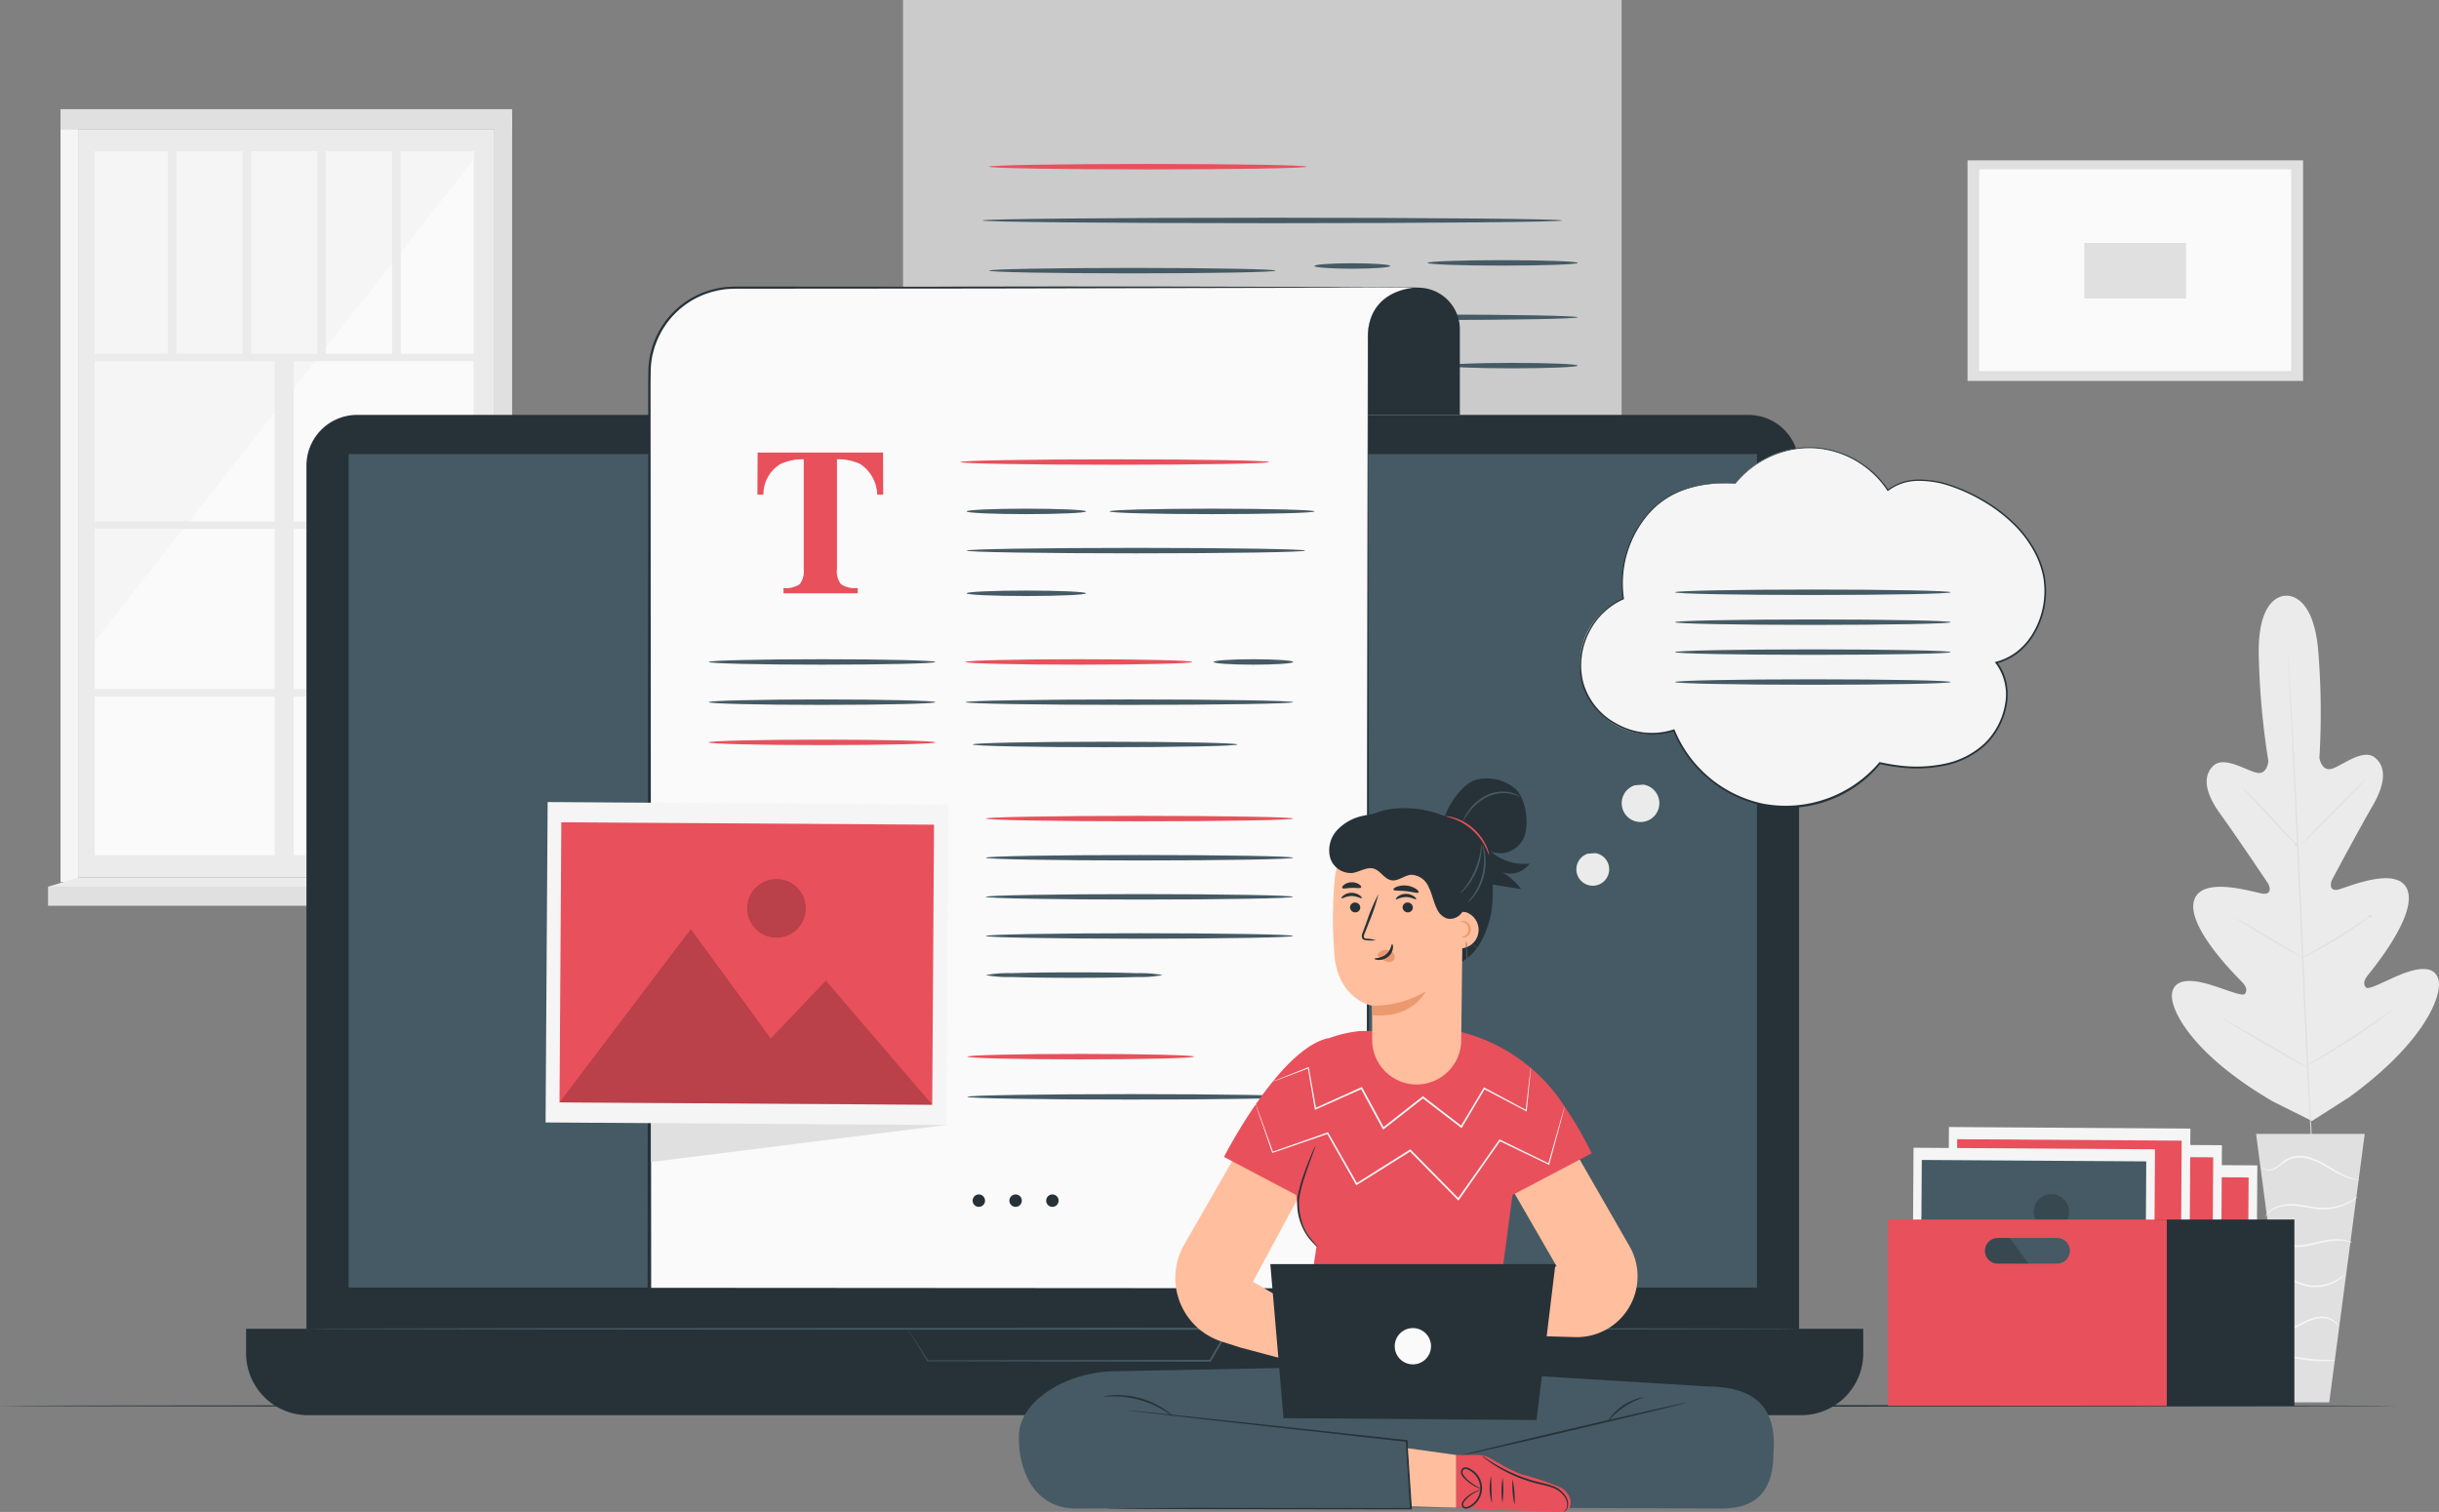 <svg xmlns="http://www.w3.org/2000/svg" width="291.062" height="180.452" data-name="Group 363"><rect width="100%" height="100%" fill="#808080" stroke="none"/><defs><clipPath id="a"><path fill="none" d="M0 0h291.062v180.452H0z" data-name="Rectangle 157"/></clipPath><clipPath id="b"><path fill="none" d="M0 0h44.475v20.964H0z" data-name="Rectangle 130"/></clipPath><clipPath id="c"><path fill="none" d="M0 0h7.004v7.004H0z" data-name="Rectangle 131"/></clipPath><clipPath id="d"><path fill="none" d="M0 0h26.79v12.628H0z" data-name="Rectangle 135"/></clipPath><clipPath id="e"><path fill="none" d="M0 0h4.219v4.219H0z" data-name="Rectangle 136"/></clipPath><clipPath id="f"><path fill="none" d="M0 0h4.218v4.219H0z" data-name="Rectangle 146"/></clipPath></defs><g clip-path="url(#a)" data-name="Group 362"><path fill="#ebebeb" d="M9.325 15.466h49.689v89.263H9.325z" data-name="Rectangle 109"/><path fill="#fafafa" d="M11.31 18.054h45.206v84.016H11.31z" data-name="Rectangle 110"/><path fill="#f5f5f5" d="m56.517 19.044-45.206 57.5v-58.49h45.206Z" data-name="Path 269"/><path fill="#ebebeb" d="M11.311 42.223h46.188v.895H11.311z" data-name="Rectangle 111"/><path fill="#ebebeb" d="M11.311 62.23h46.188v.895H11.311z" data-name="Rectangle 112"/><path fill="#ebebeb" d="M11.311 82.238h46.188v.895H11.311z" data-name="Rectangle 113"/><path fill="#ebebeb" d="M32.772 42.67h2.284v61.782h-2.284z" data-name="Rectangle 114"/><path fill="#ebebeb" d="M20.015 18.054h1.035V42.67h-1.035z" data-name="Rectangle 115"/><path fill="#ebebeb" d="M28.939 18.054h1.035V42.67h-1.035z" data-name="Rectangle 116"/><path fill="#ebebeb" d="M37.864 18.054h1.035V42.67h-1.035z" data-name="Rectangle 117"/><path fill="#ebebeb" d="M46.787 18.054h1.035V42.67h-1.035z" data-name="Rectangle 118"/><path fill="#f5f5f5" d="M7.223 13.951h2.102v91.33H7.223z" data-name="Rectangle 119"/><path fill="#e0e0e0" d="m61.116 105.534-2.1-.8V13.952h2.1Z" data-name="Path 270"/><path fill="#e0e0e0" d="M7.223 13.03h53.893v2.435H7.223z" data-name="Rectangle 120"/><path fill="#e0e0e0" d="M5.732 105.834h56.806v2.269H5.732z" data-name="Rectangle 121"/><path fill="#ebebeb" d="m59.014 104.729 3.524 1.1H5.737l3.593-1.1Z" data-name="Path 271"/><g data-name="Group 313"><g clip-path="url(#a)" data-name="Group 312"><path fill="#ebebeb" d="M272.757 71.111s-3.512-.253-3.189 7.626a91.268 91.268 0 0 0 1.127 12.075s-.1 1.747-1.456 1.4-3.9-2.043-5.155-.772c-1.3 1.318-.84 3.34.889 5.721s5.326 7.737 5.65 8.223.445 1.37-.514 1.284-7.433-2.28-8.29.854 5.05 8.976 5.684 9.627.668 1.062.411 1.456-2.364-.548-4.23-1.1-4.127-.858-4.471.992 2.259 7.263 12 12.952l4.688 2.341 4.437-2.83c9.126-6.635 11.174-12.281 10.647-14.087s-2.745-1.272-4.547-.54-3.8 1.881-4.1 1.515-.3-.778.263-1.49 5.859-7.115 4.692-10.147-7.388-.2-8.334-.021-.908-.72-.64-1.226 3.316-6.2 4.8-8.746 1.741-4.6.312-5.781c-1.377-1.139-3.74.807-5.052 1.284s-1.589-1.251-1.589-1.251a91.315 91.315 0 0 0-.087-12.127c-.467-7.872-4.02-7.236-4.02-7.236" data-name="Path 272"/><path fill="#e0e0e0" d="M273.033 78.167s.01.056.019.165l.037.483.126 1.861c.108 1.616.246 3.955.405 6.846.322 5.782.7 13.773 1.082 22.6s.741 16.822 1.03 22.605l.349 6.848.092 1.862.02.484v.165s-.01-.055-.019-.164l-.037-.484-.126-1.86a652.145 652.145 0 0 1-.406-6.846c-.321-5.782-.7-13.774-1.082-22.6s-.741-16.818-1.03-22.6l-.348-6.849-.093-1.862-.02-.485c-.005-.117 0-.165 0-.165" data-name="Path 273"/><path fill="#e0e0e0" d="M267.548 93.965a1.55 1.55 0 0 1 .292.243c.18.164.433.409.744.715a79.79 79.79 0 0 1 2.35 2.457l2.293 2.509.7.757a.191.191 0 1 1-.049.049c-.18-.165-.433-.41-.74-.719-.613-.619-1.433-1.5-2.333-2.474l-2.31-2.491-.7-.753a1.561 1.561 0 0 1-.242-.292" data-name="Path 274"/><path fill="#e0e0e0" d="M274.633 100.78c-.035-.035 1.679-1.83 3.829-4.009s3.921-3.918 3.957-3.884-1.679 1.83-3.829 4.01-3.921 3.918-3.956 3.883" data-name="Path 275"/><path fill="#e0e0e0" d="M274.614 114.364a1.637 1.637 0 0 1 .327-.208l.917-.515c.774-.435 1.84-1.038 2.993-1.747s2.178-1.381 2.915-1.874l.875-.583a.194.194 0 1 1 .041.057c-.2.154-.482.371-.843.631a47.564 47.564 0 0 1-5.921 3.63c-.4.2-.718.361-.945.465a1.607 1.607 0 0 1-.359.146" data-name="Path 276"/><path fill="#e0e0e0" d="M266.849 109.61a1.372 1.372 0 0 1 .324.152c.2.108.493.27.85.472.714.406 1.693.976 2.77 1.616s2.046 1.228 2.743 1.662c.349.217.629.395.821.521a1.4 1.4 0 0 1 .288.212 1.35 1.35 0 0 1-.324-.152c-.2-.108-.493-.269-.85-.472-.714-.406-1.693-.976-2.77-1.616s-2.045-1.228-2.743-1.662a40.693 40.693 0 0 1-.821-.521 1.407 1.407 0 0 1-.288-.212" data-name="Path 277"/><path fill="#e0e0e0" d="M265.308 121.601a2.205 2.205 0 0 1 .412.2l1.091.6c.917.515 2.178 1.237 3.565 2.044s2.639 1.547 3.539 2.09l1.062.651a2.248 2.248 0 0 1 .377.26 2.244 2.244 0 0 1-.412-.2l-1.091-.6c-.917-.515-2.178-1.237-3.566-2.044s-2.638-1.547-3.539-2.09l-1.062-.651a2.237 2.237 0 0 1-.377-.26" data-name="Path 278"/><path fill="#e0e0e0" d="M275.155 127.239a2.56 2.56 0 0 1 .408-.273l1.139-.694c.961-.586 2.287-1.4 3.726-2.338s2.722-1.818 3.646-2.462l1.1-.761a2.556 2.556 0 0 1 .414-.263 2.587 2.587 0 0 1-.373.319c-.247.2-.609.473-1.063.808-.906.671-2.179 1.571-3.622 2.509s-2.78 1.738-3.759 2.3c-.49.278-.89.5-1.169.645a2.555 2.555 0 0 1-.443.212" data-name="Path 279"/><path fill="#e0e0e0" d="M282.2 135.329h-12.969l4.233 32.04h4.5Z" data-name="Path 280"/><path fill="#f5f5f5" d="M269.905 139.27c-.005 0 .014.045.069.114a.823.823 0 0 0 .313.224 1.57 1.57 0 0 0 1.37-.168 10.385 10.385 0 0 1 1.682-1.107 3.679 3.679 0 0 1 2.385.047 10.193 10.193 0 0 1 2.221 1.076 15.476 15.476 0 0 0 1.805.969 5 5 0 0 0 1.332.385 2.4 2.4 0 0 0 .376.025c.086 0 .131 0 .132-.011a6.766 6.766 0 0 1-1.779-.536 17.843 17.843 0 0 1-1.766-1 9.851 9.851 0 0 0-2.258-1.111 3.809 3.809 0 0 0-2.517-.027 3.31 3.31 0 0 0-.948.586 7.425 7.425 0 0 1-.743.575 1.522 1.522 0 0 1-1.263.219 1.289 1.289 0 0 1-.411-.261" data-name="Path 281"/><path fill="#f5f5f5" d="M270.377 145.168c.017.011.1-.132.305-.344a2.886 2.886 0 0 1 1.036-.657 4.616 4.616 0 0 1 1.8-.272 19 19 0 0 1 2.257.307 7.759 7.759 0 0 0 2.31.1 6.345 6.345 0 0 0 1.818-.519 5.764 5.764 0 0 0 1.093-.65 1.546 1.546 0 0 0 .347-.312 11.542 11.542 0 0 1-1.5.824 6.645 6.645 0 0 1-1.782.463 7.968 7.968 0 0 1-2.254-.111 16.97 16.97 0 0 0-2.284-.293 4.567 4.567 0 0 0-1.865.328 2.726 2.726 0 0 0-1.041.74 1.868 1.868 0 0 0-.2.287c-.038.07-.054.108-.048.112" data-name="Path 282"/><path fill="#f5f5f5" d="M280.73 148.326a1.1 1.1 0 0 0-.357-.186 3.825 3.825 0 0 0-1.075-.23 6.862 6.862 0 0 0-1.625.093c-.6.1-1.253.265-1.934.41a8.178 8.178 0 0 1-1.931.218 4.216 4.216 0 0 1-1.533-.332 3.539 3.539 0 0 1-1.163-.866.991.991 0 0 0 .219.339 2.737 2.737 0 0 0 .881.663 4.142 4.142 0 0 0 1.588.391 7.808 7.808 0 0 0 1.983-.206c.689-.146 1.332-.318 1.923-.424a7.451 7.451 0 0 1 1.583-.136 5.948 5.948 0 0 1 1.441.267" data-name="Path 283"/><path fill="#f5f5f5" d="M271.524 152.772a2.1 2.1 0 0 1 1.259-.127 6.119 6.119 0 0 1 1.317.491 5 5 0 0 0 1.71.471 5.13 5.13 0 0 0 3.1-.719 4.4 4.4 0 0 0 .772-.594c.158-.168.239-.265.229-.275a11.306 11.306 0 0 1-1.075.739 5.316 5.316 0 0 1-3.008.637c-1.228-.07-2.17-.8-3.022-.9a1.932 1.932 0 0 0-.978.085.643.643 0 0 0-.305.19" data-name="Path 284"/><path fill="#f5f5f5" d="M272.246 158.921a2.492 2.492 0 0 0 1.081-.215c.652-.218 1.458-.718 2.4-1.092a3.913 3.913 0 0 1 1.378-.289 2.541 2.541 0 0 1 1.108.253 2.455 2.455 0 0 1 .8.691.589.589 0 0 0-.123-.273 1.78 1.78 0 0 0-.608-.55 2.544 2.544 0 0 0-1.176-.316 3.868 3.868 0 0 0-1.456.286c-.977.389-1.758.9-2.38 1.151-.615.265-1.032.32-1.027.354" data-name="Path 285"/><path fill="#f5f5f5" d="M272.882 161.783a3.022 3.022 0 0 0 .821.267 15.1 15.1 0 0 0 4.133.406 3.037 3.037 0 0 0 .857-.1c0-.064-1.314-.008-2.917-.17s-2.878-.464-2.894-.4" data-name="Path 286"/><path fill="#e0e0e0" d="M234.798 19.137h40.042v26.326h-40.042z" data-name="Rectangle 122"/><path fill="#fafafa" d="M236.19 20.214h37.235v24.073H236.19z" data-name="Rectangle 123"/><path fill="#e0e0e0" d="M248.734 28.989h12.147v6.624h-12.147z" data-name="Rectangle 124"/></g></g><g data-name="Group 315"><g clip-path="url(#a)" data-name="Group 314"><path fill="#263238" d="M286.091 167.794c0 .06-64.049.108-143.039.108-79.017 0-143.052-.048-143.052-.108s64.035-.108 143.052-.108c78.99 0 143.039.048 143.039.108" data-name="Path 287"/></g></g><g data-name="Group 323"><g clip-path="url(#a)" data-name="Group 322"><path fill="#ebebeb" d="M186.773 88.407h-79.008V0h85.748v81.667a6.74 6.74 0 0 1-6.74 6.74" data-name="Path 288" opacity=".7"/><path fill="#455a64" d="M186.432 26.312c0 .179-15.5.325-34.612.325s-34.615-.145-34.615-.325 15.5-.325 34.615-.325 34.612.145 34.612.325" data-name="Path 289"/><path fill="#455a64" d="M152.23 32.301c0 .18-7.657.325-17.1.325s-17.1-.145-17.1-.325 7.655-.325 17.1-.325 17.1.145 17.1.325" data-name="Path 290"/><path fill="#455a64" d="M165.911 31.746c0 .18-2.028.325-4.529.325s-4.53-.145-4.53-.325 2.028-.325 4.53-.325 4.529.145 4.529.325" data-name="Path 291"/><path fill="#455a64" d="M188.281 31.376c0 .18-4.015.325-8.966.325s-8.967-.145-8.967-.325 4.014-.325 8.967-.325 8.966.145 8.966.325" data-name="Path 292"/><path fill="#455a64" d="M149.374 38.032c0 .179-7.2.325-16.083.325s-16.085-.145-16.085-.325 7.2-.325 16.085-.325 16.083.145 16.083.325" data-name="Path 293"/><path fill="#455a64" d="M188.279 37.867c0 .18-7.864.325-17.562.325s-17.564-.145-17.564-.325 7.863-.325 17.564-.325 17.562.145 17.562.325" data-name="Path 294"/><path fill="#455a64" d="M188.281 43.634c0 .18-3.5.325-7.819.325s-7.82-.145-7.82-.325 3.5-.325 7.82-.325 7.819.145 7.819.325" data-name="Path 295"/><path fill="#e8505b" d="M155.927 19.893c0 .18-8.485.325-18.949.325s-18.95-.145-18.95-.325 8.483-.325 18.95-.325 18.949.145 18.949.325" data-name="Path 296"/><path fill="#263238" d="M208.642 167.309H42.625a6.053 6.053 0 0 1-6.053-6.053V55.571a6.053 6.053 0 0 1 6.053-6.053h166.017a6.053 6.053 0 0 1 6.053 6.053v105.685a6.053 6.053 0 0 1-6.053 6.053" data-name="Path 297"/><path fill="#263238" d="M214.961 168.904H36.768a7.4 7.4 0 0 1-7.4-7.4v-2.911h192.988v2.911a7.4 7.4 0 0 1-7.4 7.4" data-name="Path 298"/><path fill="#455a64" d="M41.602 54.198h168.063v99.473H41.602z" data-name="Rectangle 127"/><path fill="#455a64" d="M108.324 158.597s.059 0 .185-.006l.565-.005 2.195-.013 8.143-.033 27.224-.055h.2l-.1.174-1.08 1.852-1.143 1.958-.033.057h-.066l-33.7-.063h-.029l-.015-.024-1.765-2.87-.444-.727c-.1-.162-.142-.24-.142-.24s.06.087.167.252l.472.728 1.8 2.8-.044-.024 33.7-.063-.1.057 1.143-1.958 1.081-1.852.1.173-27.116-.058-8.181-.033-2.228-.012-.584-.006c-.133 0-.205-.005-.205-.005" data-name="Path 299"/><path fill="#263238" d="M36.572 158.598h178.123" data-name="Line 74"/><path fill="#455a64" d="M214.695 158.598c0 .06-39.878.108-89.057.108-49.2 0-89.066-.048-89.066-.108s39.869-.108 89.066-.108c49.18 0 89.057.048 89.057.108" data-name="Path 300"/><path fill="#263238" d="M169.237 34.332a4.976 4.976 0 0 1 4.976 4.976v10.21h-14.879v-9.419a5.767 5.767 0 0 1 5.767-5.767Z" data-name="Path 301"/><path fill="#263238" d="M169.237 34.332c0 .06-14.038.1-31.351.081s-31.354-.076-31.354-.135 14.035-.1 31.354-.081 31.351.076 31.351.136" data-name="Path 302"/><path fill="#fafafa" d="m169.107 34.32-6.2-.043-9.013.055H87.678a10.18 10.18 0 0 0-10.18 10.18v109.4h85.748v-114c.251-5.581 5.861-5.593 5.861-5.593" data-name="Path 303"/><path fill="#263238" d="m169.107 34.32-51.7.113-25.852.02h-3.232c-.541-.011-1.072.021-1.6.049a10.55 10.55 0 0 0-1.568.286 9.989 9.989 0 0 0-6.855 6.149 7.86 7.86 0 0 0-.257.754l-.2.772a11.018 11.018 0 0 0-.185 1.582c-.046 2.141-.01 4.3-.02 6.457l.069 103.406-.207-.207 85.748.056-.151.151.042-61.5.049-30.749.03-15.374.007-3.844v-1.922a6.272 6.272 0 0 1 .04-.959 5.18 5.18 0 0 1 .15-.949 5.088 5.088 0 0 1 2.077-3.131 6.012 6.012 0 0 1 1.724-.833 7.276 7.276 0 0 1 1.888-.328m0 0a7.255 7.255 0 0 0-1.886.335 6 6 0 0 0-1.718.838 5.066 5.066 0 0 0-2.056 3.125 5.141 5.141 0 0 0-.146.945 6.3 6.3 0 0 0-.037.958v1.922l.008 3.844.03 15.375.049 30.75.041 61.5v.151h-.151l-85.748.055h-.207v-.207l.069-103.406c.012-2.157-.021-4.3.028-6.469a11.233 11.233 0 0 1 .192-1.623l.2-.792a8.12 8.12 0 0 1 .265-.774 10.244 10.244 0 0 1 7.037-6.3 10.74 10.74 0 0 1 1.607-.291c.545-.029 1.09-.06 1.626-.048h3.232l25.851.02Z" data-name="Path 304"/><path fill="#e8505b" d="M90.414 54.015h14.963l.024 5.012h-.716a4.554 4.554 0 0 0-2.014-3.639 6.206 6.206 0 0 0-2.792-.572v13.093a2.524 2.524 0 0 0 .48 1.821 3.072 3.072 0 0 0 2 .45v.631H93.5v-.631a2.922 2.922 0 0 0 1.936-.455 2.533 2.533 0 0 0 .479-1.816V54.816a6.364 6.364 0 0 0-2.791.572 4.215 4.215 0 0 0-2.019 3.636h-.716Z" data-name="Path 305"/><path fill="#e8505b" d="M151.479 55.146c0 .179-8.254.325-18.434.325s-18.435-.145-18.435-.325 8.252-.325 18.435-.325 18.434.145 18.434.325" data-name="Path 306"/><path fill="#455a64" d="M129.605 61.036c0 .179-3.191.325-7.127.325s-7.128-.145-7.128-.325 3.191-.325 7.128-.325 7.127.145 7.127.325" data-name="Path 307"/><path fill="#455a64" d="M111.637 79.005c0 .18-6.061.325-13.535.325s-13.537-.145-13.537-.325 6.06-.325 13.537-.325 13.535.145 13.535.325" data-name="Path 308"/><path fill="#e8505b" d="M142.294 79.005c0 .18-6.061.325-13.535.325s-13.537-.145-13.537-.325 6.06-.325 13.537-.325 13.535.145 13.535.325" data-name="Path 309"/><path fill="#455a64" d="M111.637 83.804c0 .18-6.061.325-13.535.325s-13.537-.145-13.537-.325 6.06-.325 13.537-.325 13.535.145 13.535.325" data-name="Path 310"/><path fill="#e8505b" d="M111.637 88.603c0 .18-6.061.325-13.535.325s-13.537-.145-13.537-.325 6.06-.325 13.537-.325 13.535.145 13.535.325" data-name="Path 311"/><path fill="#455a64" d="M129.605 70.811c0 .18-3.191.325-7.127.325s-7.128-.145-7.128-.325 3.191-.325 7.128-.325 7.127.145 7.127.325" data-name="Path 312"/><path fill="#455a64" d="M154.328 79.005c0 .18-2.128.325-4.752.325s-4.752-.145-4.752-.325 2.127-.325 4.752-.325 4.752.145 4.752.325" data-name="Path 313"/><path fill="#455a64" d="M156.87 61.036c0 .179-5.476.325-12.229.325s-12.23-.145-12.23-.325 5.475-.325 12.23-.325 12.229.145 12.229.325" data-name="Path 314"/><path fill="#455a64" d="M155.766 65.716c0 .18-9.049.325-20.208.325s-20.21-.145-20.21-.325 9.047-.325 20.21-.325 20.208.145 20.208.325" data-name="Path 315"/><path fill="#455a64" d="M154.327 83.804c0 .18-8.755.325-19.552.325s-19.554-.145-19.554-.325 8.753-.325 19.554-.325 19.552.145 19.552.325" data-name="Path 316"/><path fill="#e8505b" d="M154.328 97.697c0 .18-8.215.325-18.347.325s-18.349-.145-18.349-.325 8.213-.325 18.349-.325 18.347.145 18.347.325" data-name="Path 317"/><path fill="#455a64" d="M154.328 102.371c0 .18-8.215.325-18.347.325s-18.349-.145-18.349-.325 8.213-.325 18.349-.325 18.347.145 18.347.325" data-name="Path 318"/><path fill="#455a64" d="M154.328 107.038c0 .18-8.215.324-18.347.324s-18.349-.145-18.349-.324 8.213-.325 18.349-.325 18.347.145 18.347.325" data-name="Path 319"/><path fill="#455a64" d="M154.328 111.708c0 .179-8.215.325-18.347.325s-18.349-.145-18.349-.325 8.213-.325 18.349-.325 18.347.145 18.347.325" data-name="Path 320"/><path fill="#455a64" d="M138.757 116.378a14.726 14.726 0 0 1-3.094.23c-1.911.059-4.552.095-7.468.095s-5.558-.036-7.47-.095a14.716 14.716 0 0 1-3.093-.23 14.7 14.7 0 0 1 3.093-.229c1.911-.059 4.552-.1 7.47-.1s5.557.036 7.468.1a14.711 14.711 0 0 1 3.094.229" data-name="Path 321"/><path fill="#455a64" d="M147.678 88.854c0 .18-7.076.325-15.8.325s-15.8-.145-15.8-.325 7.074-.325 15.8-.325 15.8.145 15.8.325" data-name="Path 322"/><path fill="#e0e0e0" d="m110.996 98.223 1.947 36.049-35.25 4.415-.027-40.771Z" data-name="Path 323"/><path fill="#f5f5f5" d="m65.108 133.967.246-38.243 47.836.307-.246 38.243z" data-name="Rectangle 128"/><path fill="#e8505b" d="m66.772 131.57.215-33.428 44.475.285-.215 33.429z" data-name="Rectangle 129"/><g data-name="Group 318" opacity=".2"><g data-name="Group 317"><g clip-path="url(#b)" data-name="Group 316" transform="translate(66.772 110.891)"><path d="M0 20.678 15.668-.001l9.539 13.062 6.571-6.908 12.7 14.811Z" data-name="Path 324"/></g></g></g><g data-name="Group 321" opacity=".2"><g data-name="Group 320"><g clip-path="url(#c)" data-name="Group 319" transform="translate(89.16 104.909)"><path d="M7.004 3.529A3.5 3.5 0 1 1 3.525.005a3.5 3.5 0 0 1 3.479 3.524" data-name="Path 325"/></g></g></g><path fill="#263238" d="M117.55 143.299a.74.74 0 1 1-.74-.74.74.74 0 0 1 .74.74" data-name="Path 326"/><path fill="#263238" d="M121.94 143.299a.74.74 0 1 1-.74-.74.74.74 0 0 1 .74.74" data-name="Path 327"/><path fill="#263238" d="M126.329 143.299a.74.74 0 1 1-.74-.74.74.74 0 0 1 .74.74" data-name="Path 328"/><path fill="#e8505b" d="M142.5 126.111c0 .179-6.061.325-13.536.325s-13.537-.145-13.537-.325 6.06-.325 13.537-.325 13.536.145 13.536.325" data-name="Path 329"/><path fill="#455a64" d="M154.533 130.909c0 .18-8.755.325-19.552.325s-19.554-.145-19.554-.325 8.753-.325 19.554-.325 19.552.145 19.552.325" data-name="Path 330"/></g></g><path fill="#f5f5f5" d="m240.421 161.94.148-23.037 28.814.186-.148 23.036z" data-name="Rectangle 133"/><path fill="#e8505b" d="m241.424 160.496.13-20.136 26.789.172-.13 20.136z" data-name="Rectangle 134"/><g data-name="Group 331"><g clip-path="url(#a)" data-name="Group 330"><g data-name="Group 326" opacity=".2"><g data-name="Group 325"><g clip-path="url(#d)" data-name="Group 324" transform="translate(241.424 148.04)"><path d="M-.001 12.456 9.437 0l5.746 7.868 3.958-4.161 7.648 8.921Z" data-name="Path 331"/></g></g></g><g data-name="Group 329" opacity=".2"><g data-name="Group 328"><g clip-path="url(#e)" data-name="Group 327" transform="translate(254.909 144.437)"><path d="M4.219 2.123A2.109 2.109 0 1 1 2.119 0a2.109 2.109 0 0 1 2.1 2.123" data-name="Path 332"/></g></g></g></g></g><path fill="#f5f5f5" d="m236.196 159.535.148-23.037 28.814.186-.148 23.036z" data-name="Rectangle 138"/><path fill="#e8505b" d="m237.198 158.091.13-20.136 26.789.172-.13 20.136z" data-name="Rectangle 139"/><g data-name="Group 339"><g clip-path="url(#a)" data-name="Group 338"><g data-name="Group 334" opacity=".2"><g data-name="Group 333"><g clip-path="url(#d)" data-name="Group 332" transform="translate(237.198 145.635)"><path d="M0 12.456 9.438 0l5.746 7.868 3.958-4.161 7.648 8.921Z" data-name="Path 333"/></g></g></g><g data-name="Group 337" opacity=".2"><g data-name="Group 336"><g clip-path="url(#e)" data-name="Group 335" transform="translate(250.683 142.032)"><path d="M4.215 2.123A2.109 2.109 0 1 1 2.115 0a2.109 2.109 0 0 1 2.1 2.123" data-name="Path 334"/></g></g></g></g></g><path fill="#f5f5f5" d="m232.432 157.547.148-23.037 28.814.186-.148 23.036z" data-name="Rectangle 143"/><path fill="#e8505b" d="m233.435 156.103.13-20.136 26.79.172-.13 20.136z" data-name="Rectangle 144"/><g data-name="Group 347"><g clip-path="url(#a)" data-name="Group 346"><g data-name="Group 342" opacity=".2"><g data-name="Group 341"><g clip-path="url(#d)" data-name="Group 340" transform="translate(233.435 143.647)"><path d="M0 12.456 9.437 0l5.746 7.868 3.958-4.161 7.649 8.921Z" data-name="Path 335"/></g></g></g><g data-name="Group 345" opacity=".2"><g data-name="Group 344"><g clip-path="url(#f)" data-name="Group 343" transform="translate(246.92 140.044)"><path d="M4.219 2.123A2.109 2.109 0 1 1 2.119 0a2.109 2.109 0 0 1 2.1 2.123" data-name="Path 336"/></g></g></g></g></g><path fill="#f5f5f5" d="m228.207 160.021.148-23.037 28.814.186-.148 23.036z" data-name="Rectangle 148"/><path fill="#455a64" d="m229.209 158.577.13-20.136 26.789.172-.13 20.136z" data-name="Rectangle 149"/><g data-name="Group 355"><g clip-path="url(#a)" data-name="Group 354"><g data-name="Group 350" opacity=".2"><g data-name="Group 349"><g clip-path="url(#d)" data-name="Group 348" transform="translate(229.209 146.121)"><path d="M0 12.456 9.438 0l5.746 7.868 3.958-4.161 7.648 8.921Z" data-name="Path 337"/></g></g></g><g data-name="Group 353" opacity=".2"><g data-name="Group 352"><g clip-path="url(#f)" data-name="Group 351" transform="translate(242.695 142.518)"><path d="M4.219 2.121a2.109 2.109 0 1 1-2.1-2.123 2.109 2.109 0 0 1 2.1 2.123" data-name="Path 338"/></g></g></g></g></g><path fill="#263238" d="M257.169 145.551h16.636v22.243h-16.636z" data-name="Rectangle 153"/><g data-name="Group 357"><g clip-path="url(#a)" data-name="Group 356"><path fill="#e8505b" d="M225.308 167.794h33.271v-22.243h-33.271Zm20.173-16.979h-7.074a1.531 1.531 0 1 1 0-3.062h7.074a1.531 1.531 0 0 1 0 3.062" data-name="Path 339"/></g></g><g data-name="Group 359"><g clip-path="url(#a)" data-name="Group 358"><path fill="#455a64" d="m203.736 165.469-30.939-1.894c-.195-.443-.325-.7-.325-.7l-8.385.167-2.729-.167s-.042.083-.108.224l-28.148.561c-5.612 0-11.512 3.424-11.512 7.8-.071 4.164 1.945 8.683 6.974 8.581l38.351-.133 38.351.129c5.028.1 6.358-2.929 6.366-6.527.588-6.7-3.609-7.987-7.9-8.042" data-name="Path 340"/><path fill="#263238" d="M132.083 180.04s.062-.007.184-.01l.542-.01 2.089-.02 7.717-.034 25.751-.034-.108.115-.165-2.647-.337-5.416.1.1-23.723-2.64-7.03-.8-1.894-.227-.49-.064a1.033 1.033 0 0 1-.166-.029 1.1 1.1 0 0 1 .168.008l.492.044 1.9.189 7.037.74 23.73 2.568.09.01.005.09.339 5.416.165 2.647.008.115h-.115l-25.751-.034-7.717-.034-2.089-.02-.542-.01c-.122 0-.184-.01-.184-.01" data-name="Path 341"/><path fill="#263238" d="M139.991 169.038c-.024.029-.408-.281-1.084-.693a11.512 11.512 0 0 0-5.861-1.685c-.792-.01-1.282.048-1.286.011a1.083 1.083 0 0 1 .34-.079 7.106 7.106 0 0 1 .945-.085 10.187 10.187 0 0 1 5.945 1.71 7.119 7.119 0 0 1 .756.575c.168.149.256.236.246.247" data-name="Path 342"/><path fill="#263238" d="M201.334 167.392c.014.058-6.089 1.534-13.628 3.3s-13.665 3.143-13.679 3.085 6.088-1.534 13.629-3.3 13.664-3.143 13.678-3.085" data-name="Path 343"/><path fill="#263238" d="M196.174 166.796a8.82 8.82 0 0 0-4.334 2.949 2.127 2.127 0 0 1 .416-.676 6.356 6.356 0 0 1 3.136-2.134 2.128 2.128 0 0 1 .782-.139" data-name="Path 344"/><path fill="#ffbe9d" d="m184.657 131.67 9.8 17.059a7.248 7.248 0 0 1-6.489 10.856l-15.048-.425-.4-5.473 13.253-2.538-8.936-15.465Z" data-name="Path 345"/><path fill="#ffbe9d" d="m148.133 160.863 13.837 3.665.3-4.15-12.752-7.406 9.313-17.287-7.817-4.015-9.8 17.059a7.989 7.989 0 0 0 4.613 11.4Z" data-name="Path 346"/><path fill="#e8505b" d="m180.496 142.623 9.458-4.981a47.891 47.891 0 0 0-4.052-6.757 20.752 20.752 0 0 0-12.63-7.962l-10.879.128a14.392 14.392 0 0 0-3.879.893l.008-.042c-5.9 1.3-12.455 14.179-12.455 14.179l8.606 4.531.19 1.354a9.2 9.2 0 0 0 2.243 4.824l-2.506 16.484 27.933.578-3.557-11.8Z" data-name="Path 347"/><path fill="#263238" d="M157.362 148.88a1.98 1.98 0 0 1-.416-.315 6.01 6.01 0 0 1-.95-1.062 6.913 6.913 0 0 1-1.166-4.494 14.634 14.634 0 0 1 .639-2.506c.251-.751.5-1.417.726-1.973s.413-1 .551-1.3a2.285 2.285 0 0 1 .238-.463 2.537 2.537 0 0 1-.16.495l-.486 1.327c-.2.561-.44 1.23-.679 1.98a15.7 15.7 0 0 0-.613 2.47 7.127 7.127 0 0 0 .235 2.5 6.646 6.646 0 0 0 .842 1.88 11.585 11.585 0 0 0 1.239 1.463" data-name="Path 348"/><path fill="#263238" d="m153.172 169.255-1.577-18.386h34.024l-2.255 18.615Z" data-name="Path 349"/><path fill="#fafafa" d="M170.774 160.674a2.166 2.166 0 1 1-2.167-2.167 2.166 2.166 0 0 1 2.167 2.167" data-name="Path 350"/><path fill="#ffbe9d" d="m168.012 172.847 5.777.807v6.279l-5.313-.137Z" data-name="Path 351"/><path fill="#e8505b" d="M173.789 173.653h2.6a2.875 2.875 0 0 1 1.44.386l1.37.791a21.316 21.316 0 0 0 2.393 1.141 32.891 32.891 0 0 1 4.8 1.622c1.6 1.232 1.112 2.689.234 2.841-.771.134-12.83-.5-12.83-.5Z" data-name="Path 352"/><path fill="#263238" d="M178.053 179.413a5.937 5.937 0 0 1-.1-3.278 93.666 93.666 0 0 0 .1 3.278" data-name="Path 353"/><path fill="#263238" d="M179.287 179.379a10.425 10.425 0 0 1 .024-3 10.425 10.425 0 0 1-.024 3" data-name="Path 354"/><path fill="#263238" d="M180.743 179.627a11.135 11.135 0 0 1-.241-3.09 11.139 11.139 0 0 1 .241 3.09" data-name="Path 355"/><path fill="#263238" d="M176.931 177.742a1.8 1.8 0 0 1-.533-.167 4.985 4.985 0 0 1-1.3-.8 5.376 5.376 0 0 1-.371-.348 1.477 1.477 0 0 1-.331-.469.653.653 0 0 1 .073-.645.488.488 0 0 1 .322-.177.826.826 0 0 1 .35.039 2.586 2.586 0 0 1 .544 4.6 1.644 1.644 0 0 1-.6.267.693.693 0 0 1-.339-.016.455.455 0 0 1-.262-.231.655.655 0 0 1 .076-.6 1.84 1.84 0 0 1 .334-.4 3.981 3.981 0 0 1 1.277-.836 1.647 1.647 0 0 1 .538-.152c0 .017-.185.075-.5.229a4.308 4.308 0 0 0-1.2.868 1.728 1.728 0 0 0-.3.374.5.5 0 0 0-.061.438.343.343 0 0 0 .405.139 1.469 1.469 0 0 0 .519-.246 2.4 2.4 0 0 0-.492-4.245.409.409 0 0 0-.465.068.474.474 0 0 0-.052.461 2.536 2.536 0 0 0 .635.766 6.99 6.99 0 0 0 1.729 1.084" data-name="Path 356"/><path fill="#263238" d="M186.619 180.434a1.52 1.52 0 0 0 .317-.394 1.488 1.488 0 0 0-.17-1.31 2.918 2.918 0 0 0-1.6-1.21c-.734-.264-1.611-.392-2.494-.667a17.381 17.381 0 0 1-4.291-1.955c-.51-.325-.9-.616-1.169-.824a2.321 2.321 0 0 1-.394-.347 2.554 2.554 0 0 1 .443.279c.28.186.684.456 1.2.761a19.359 19.359 0 0 0 4.267 1.878c.87.272 1.738.4 2.5.688a3.017 3.017 0 0 1 1.67 1.323 1.539 1.539 0 0 1 .111 1.422.886.886 0 0 1-.268.3c-.077.048-.121.066-.124.061" data-name="Path 357"/><path fill="#f5f5f5" d="M182.685 127.438a.339.339 0 0 1 0 .088c0 .069-.011.154-.019.259l-.091 1-.379 3.772-.01.1-.087-.046-5.014-2.637.119-.033-2.724 4.6-.059.1-.091-.07-4.588-3.519h.132l-2 1.567-2.725 2.133-.1.078-.06-.111-2.6-4.8.13.044-5.5 2.452-.1.045-.018-.108c-.32-1.887-.6-3.528-.831-4.9l.084.048-3.151 1.2-.838.31-.217.076a.3.3 0 0 1-.076.02.26.26 0 0 1 .069-.037l.211-.092.826-.341 3.13-1.257.071-.028.014.076.876 4.887-.119-.063 5.491-2.48.085-.039.045.083 2.607 4.8-.16-.033 2.723-2.135 2-1.566.066-.052.066.051 4.581 3.528-.149.028 2.745-4.585.044-.074.075.04 4.994 2.682-.1.051.44-3.766.126-1 .037-.257a.347.347 0 0 1 .019-.086" data-name="Path 358"/><path fill="#f5f5f5" d="M186.724 132.063a.567.567 0 0 1-.023.122l-.087.353c-.084.322-.2.777-.356 1.359l-1.361 5.056-.022.082-.077-.037-5.861-2.814.115-.029-4.937 7.041-.072.1-.089-.09-4.745-4.809-1-1.01.135.016-6.395 4.009-.091.057-.053-.093-3.448-6.088.108.041-6.575 2.263-.062.021-.021-.061-1.459-4.231-.378-1.125-.093-.291a.052.052 0 1 1 .017-.006l.11.285.411 1.114 1.517 4.211-.084-.04 6.559-2.31.071-.025.037.066 3.469 6.076-.144-.036 6.389-4.019.073-.046.061.062 1 1.01 4.741 4.813-.161.013 4.959-7.025.045-.064.07.034 5.843 2.851-.1.045c.6-2.136 1.087-3.847 1.424-5.039l.392-1.35.106-.347a.579.579 0 0 1 .042-.116" data-name="Path 359"/><path fill="#263238" d="M182.532 103.076a6.1 6.1 0 0 1-4.644-1.466 3.09 3.09 0 0 0 4.063-1.894c.533-1.61.1-4.605-1.226-5.667a5.243 5.243 0 0 0-4.56-.981c-1.558.417-3.21 2.786-3.719 4.317l.029.047q-.36-.143-.725-.266a12.488 12.488 0 0 0-5.378-.651 8.723 8.723 0 0 0-4.916 2.165l10.566 16.983a6.3 6.3 0 0 0 4.625-3.107 11.629 11.629 0 0 0 1.486-5.523c.024-.483.022-.971 0-1.459l3.4.546a7.575 7.575 0 0 0-2.259-2.02 2.837 2.837 0 0 0 3.257-1.024" data-name="Path 360"/><path fill="#ffbe9d" d="M169.176 129.434a5.314 5.314 0 0 0 5.2-5.251l.246-21.129a1.682 1.682 0 0 0-1.5-1.706l-8.925-2.255c-2.858-.3-4.758 3.217-4.939 6.085a51.074 51.074 0 0 0 .057 9.463c.759 4.781 4.424 5.39 4.424 5.39s0 1.85.014 4.116a5.315 5.315 0 0 0 5.423 5.287Z" data-name="Path 361"/><path fill="#263238" d="M161.107 108.272a.614.614 0 0 0 .591.619.586.586 0 0 0 .632-.553.613.613 0 0 0-.59-.619.587.587 0 0 0-.633.553" data-name="Path 362"/><path fill="#263238" d="M160.098 107.205c.076.08.541-.264 1.2-.262s1.144.332 1.215.251c.035-.036-.042-.18-.253-.334a1.687 1.687 0 0 0-.973-.3 1.616 1.616 0 0 0-.955.308c-.2.156-.272.3-.234.336" data-name="Path 363"/><path fill="#263238" d="M167.383 108.272a.613.613 0 0 0 .591.619.587.587 0 0 0 .632-.553.613.613 0 0 0-.591-.619.586.586 0 0 0-.632.553" data-name="Path 364"/><path fill="#263238" d="M166.584 107.328c.076.08.541-.264 1.2-.262s1.144.332 1.215.251c.035-.036-.042-.18-.253-.334a1.682 1.682 0 0 0-.972-.3 1.614 1.614 0 0 0-.956.308c-.2.156-.271.3-.234.336" data-name="Path 365"/><path fill="#263238" d="M164.189 112.222a4.371 4.371 0 0 0-1.072-.193c-.169-.017-.328-.051-.357-.166a.857.857 0 0 1 .113-.5l.5-1.283a22.044 22.044 0 0 0 1.119-3.356 22.145 22.145 0 0 0-1.387 3.258l-.477 1.291a.975.975 0 0 0-.088.662.423.423 0 0 0 .277.246 1.146 1.146 0 0 0 .286.039 4.294 4.294 0 0 0 1.086 0" data-name="Path 366"/><path fill="#eb996e" d="M163.734 120.029a12.163 12.163 0 0 0 6.4-1.708s-1.554 3.285-6.339 2.837Z" data-name="Path 367"/><path fill="#eb996e" d="M164.468 113.812a1.189 1.189 0 0 1 1.066-.442 1.087 1.087 0 0 1 .75.4.688.688 0 0 1 .052.787.8.8 0 0 1-.865.219 2.491 2.491 0 0 1-.843-.5.726.726 0 0 1-.189-.2.221.221 0 0 1 0-.246" data-name="Path 368"/><path fill="#263238" d="M166.131 112.678c-.107-.006-.109.71-.722 1.218s-1.375.43-1.381.53c-.01.045.17.139.492.148a1.786 1.786 0 0 0 1.153-.4 1.551 1.551 0 0 0 .559-1.021c.027-.3-.052-.477-.1-.473" data-name="Path 369"/><path fill="#263238" d="M166.287 106.173c.065.18.724.094 1.5.188.776.078 1.4.3 1.5.143.046-.077-.063-.246-.315-.419a2.624 2.624 0 0 0-2.286-.253c-.284.115-.427.256-.4.341" data-name="Path 370"/><path fill="#263238" d="M160.19 105.983c.116.15.57-.006 1.117-.013.546-.027 1.009.1 1.116-.056.047-.076-.027-.226-.229-.368a1.617 1.617 0 0 0-1.8.056c-.193.154-.256.308-.205.381" data-name="Path 371"/><path fill="#ffbe9d" d="M174.092 108.995a1.2 1.2 0 0 1 1.25.063 2.216 2.216 0 0 1-1.4 4.116" data-name="Path 372"/><path fill="#eb996e" d="M174.425 111.748c.013-.034.185.041.416-.065a.831.831 0 0 0 .41-.817.845.845 0 0 0-.51-.767c-.239-.1-.416-.05-.425-.087s.162-.15.478-.08a.881.881 0 0 1 .467.292 1.065 1.065 0 0 1 .237.629.95.95 0 0 1-.6.995c-.325.085-.5-.08-.475-.1" data-name="Path 373"/><path fill="#455a64" d="M175.732 112.716a.964.964 0 0 1 .219.155l.586.478 2.063 1.752.069.059-.059.07c-.768.922-1.624 2.078-2.586 3.284-.218.273-.435.539-.647.788l-.177.208-.012-.273a374.65 374.65 0 0 1-.192-4.907l-.035-1.458a2.706 2.706 0 0 1 .015-.531 2.741 2.741 0 0 1 .064.527l.1 1.455c.077 1.235.17 2.957.263 4.9l-.189-.064.642-.784c.959-1.2 1.825-2.352 2.615-3.268l.011.13-2.013-1.811-.553-.517a.992.992 0 0 1-.183-.2" data-name="Path 374"/><path fill="#263238" d="M166.063 97.002a17.4 17.4 0 0 0-3.486.381 5.839 5.839 0 0 0-3.014 1.7 3.545 3.545 0 0 0-.833 3.261 2.567 2.567 0 0 0 2.647 1.846c.882-.118 1.727-.77 2.577-.511.8.245 1.246 1.225 2.072 1.378s1.542-.581 2.368-.653a2.356 2.356 0 0 1 2.109 1.489c.406.82.56 1.747.967 2.566a2.08 2.08 0 0 0 1.231 1.172 1.693 1.693 0 0 0 1.491-.419 3.459 3.459 0 0 0 .873-1.336 7.425 7.425 0 0 0-6.033-10.179" data-name="Path 375"/><path fill="#e8505b" d="M177.713 102.076c-.037.011-.148-.386-.442-.971a6.928 6.928 0 0 0-3.7-3.342c-.612-.233-1.017-.3-1.011-.342 0-.015.105-.008.291.016a4.37 4.37 0 0 1 .771.182 6.308 6.308 0 0 1 3.786 3.421 4.3 4.3 0 0 1 .258.748c.043.182.06.284.045.288" data-name="Path 376"/><path fill="#455a64" d="M181.368 95.077a7.928 7.928 0 0 0-1.151-.357 4.593 4.593 0 0 0-2.8.422 6.225 6.225 0 0 0-2.167 1.886c-.443.6-.65 1.023-.683 1.006a.927.927 0 0 1 .114-.311 5.924 5.924 0 0 1 .444-.783 5.822 5.822 0 0 1 2.2-1.992 4.454 4.454 0 0 1 2.931-.378 3.284 3.284 0 0 1 .849.317c.187.1.279.18.272.19" data-name="Path 377"/><path fill="#455a64" d="M176.777 100.693a3.023 3.023 0 0 1 .008.984 7.8 7.8 0 0 1-1.86 4.313 3.016 3.016 0 0 1-.72.67 10.015 10.015 0 0 0 2.572-5.966" data-name="Path 378"/><path fill="#455a64" d="M176.912 100.795c.014 0 .054.093.117.274a4.648 4.648 0 0 1 .187.788 6.749 6.749 0 0 1-1.281 5.072 4.662 4.662 0 0 1-.539.6c-.14.13-.223.2-.233.185-.027-.027.269-.326.648-.879a7.454 7.454 0 0 0 1.254-4.962c-.071-.667-.189-1.071-.152-1.082" data-name="Path 379"/></g></g><g data-name="Group 361"><g clip-path="url(#a)" data-name="Group 360"><path fill="#ebebeb" d="M189.486 101.887a1.958 1.958 0 1 0 .9-.067" data-name="Path 380"/><path fill="#ebebeb" d="M195.1 93.721a2.246 2.246 0 1 0 1.027-.076" data-name="Path 381"/><path fill="#f5f5f5" d="M207.1 57.735c-3.759-.317-7.561.522-10.139 3.276a12.732 12.732 0 0 0-3.24 10.446 8.413 8.413 0 0 0 6.034 15.7 14.457 14.457 0 0 0 24.583 3.913c3.921.886 8.322.829 11.617-1.476s4.786-7.374 2.275-10.514c4.517-1.1 6.813-6.741 5.473-11.193s-5.35-7.647-9.632-9.456c-2.831-1.2-6.36-1.82-8.775.08a11.181 11.181 0 0 0-18.2-.777" data-name="Path 382"/><path fill="#263238" d="M207.1 57.734s.074-.1.228-.29a9.418 9.418 0 0 1 .729-.8 11.288 11.288 0 0 1 3.472-2.329 11.511 11.511 0 0 1 2.934-.83 10.759 10.759 0 0 1 3.636.111 11.488 11.488 0 0 1 3.889 1.574 11.368 11.368 0 0 1 3.369 3.307l-.106-.018a6.077 6.077 0 0 1 3.556-1.22 11.532 11.532 0 0 1 4.006.639 20.926 20.926 0 0 1 3.924 1.8 18.427 18.427 0 0 1 3.638 2.745 13.6 13.6 0 0 1 2.811 3.865 11.44 11.44 0 0 1 .8 2.35 10.041 10.041 0 0 1-1.456 7.426 7.863 7.863 0 0 1-1.826 1.951 7.245 7.245 0 0 1-2.451 1.173l.057-.166a5.917 5.917 0 0 1 1.116 2.373 7.15 7.15 0 0 1 .065 2.666 8.777 8.777 0 0 1-2.483 4.79 10.1 10.1 0 0 1-4.946 2.527 16.714 16.714 0 0 1-5.694.168c-.7-.085-1.381-.22-2.054-.364l.107-.037a14.464 14.464 0 0 1-20.629 1.756 14.625 14.625 0 0 1-4.129-5.7l.125.057a8.693 8.693 0 0 1-6.975-.729 8.178 8.178 0 0 1-4.081-5.173 8.783 8.783 0 0 1 .844-6.1 8.493 8.493 0 0 1 4.117-3.864l-.045.08a12.811 12.811 0 0 1 .259-4.935 13.022 13.022 0 0 1 1.793-4.019 12.609 12.609 0 0 1 1.241-1.559 9.969 9.969 0 0 1 1.39-1.21 10.322 10.322 0 0 1 2.865-1.44 13.909 13.909 0 0 1 4.368-.653 13.565 13.565 0 0 1 1.537.082s-.133 0-.39-.015-.642-.027-1.146-.025a14.129 14.129 0 0 0-4.342.689 10.27 10.27 0 0 0-2.832 1.444 9.921 9.921 0 0 0-1.37 1.2 12.565 12.565 0 0 0-1.223 1.549 12.928 12.928 0 0 0-1.761 3.987 12.688 12.688 0 0 0-.241 4.88l.009.057-.054.023a8.345 8.345 0 0 0-4.029 3.8 8.617 8.617 0 0 0-.817 5.979 8 8 0 0 0 4 5.05 8.506 8.506 0 0 0 6.817.707l.09-.031.035.089a14.689 14.689 0 0 0 10.575 8.8 14.633 14.633 0 0 0 13.833-4.919l.042-.05.065.014c.667.142 1.346.277 2.034.361a16.514 16.514 0 0 0 5.62-.164 9.894 9.894 0 0 0 4.843-2.469 8.565 8.565 0 0 0 2.424-4.671 6.225 6.225 0 0 0-1.135-4.875l-.1-.125.157-.041a7.036 7.036 0 0 0 2.376-1.135 7.663 7.663 0 0 0 1.781-1.9 9.846 9.846 0 0 0 1.434-7.274 11.249 11.249 0 0 0-.783-2.307 13.419 13.419 0 0 0-2.766-3.815 18.234 18.234 0 0 0-3.6-2.725 20.8 20.8 0 0 0-3.887-1.793 11.38 11.38 0 0 0-3.948-.641 5.926 5.926 0 0 0-3.473 1.179l-.063.049-.043-.066a11.243 11.243 0 0 0-3.317-3.276 11.389 11.389 0 0 0-3.842-1.572 10.682 10.682 0 0 0-3.6-.127 11.558 11.558 0 0 0-6.39 3.092 10.71 10.71 0 0 0-.742.789c-.158.185-.243.277-.243.277" data-name="Path 383"/><path fill="#455a64" d="M232.795 70.688c0 .18-7.369.325-16.456.325s-16.458-.145-16.458-.325 7.367-.325 16.458-.325 16.456.145 16.456.325" data-name="Path 384"/><path fill="#455a64" d="M232.795 74.259c0 .18-7.369.325-16.456.325s-16.458-.145-16.458-.325 7.367-.325 16.458-.325 16.456.145 16.456.325" data-name="Path 385"/><path fill="#455a64" d="M232.795 77.83c0 .18-7.369.325-16.456.325s-16.458-.145-16.458-.325 7.367-.325 16.458-.325 16.456.145 16.456.325" data-name="Path 386"/><path fill="#455a64" d="M232.795 81.401c0 .18-7.369.325-16.456.325s-16.458-.145-16.458-.325 7.367-.325 16.458-.325 16.456.145 16.456.325" data-name="Path 387"/></g></g></g></svg>